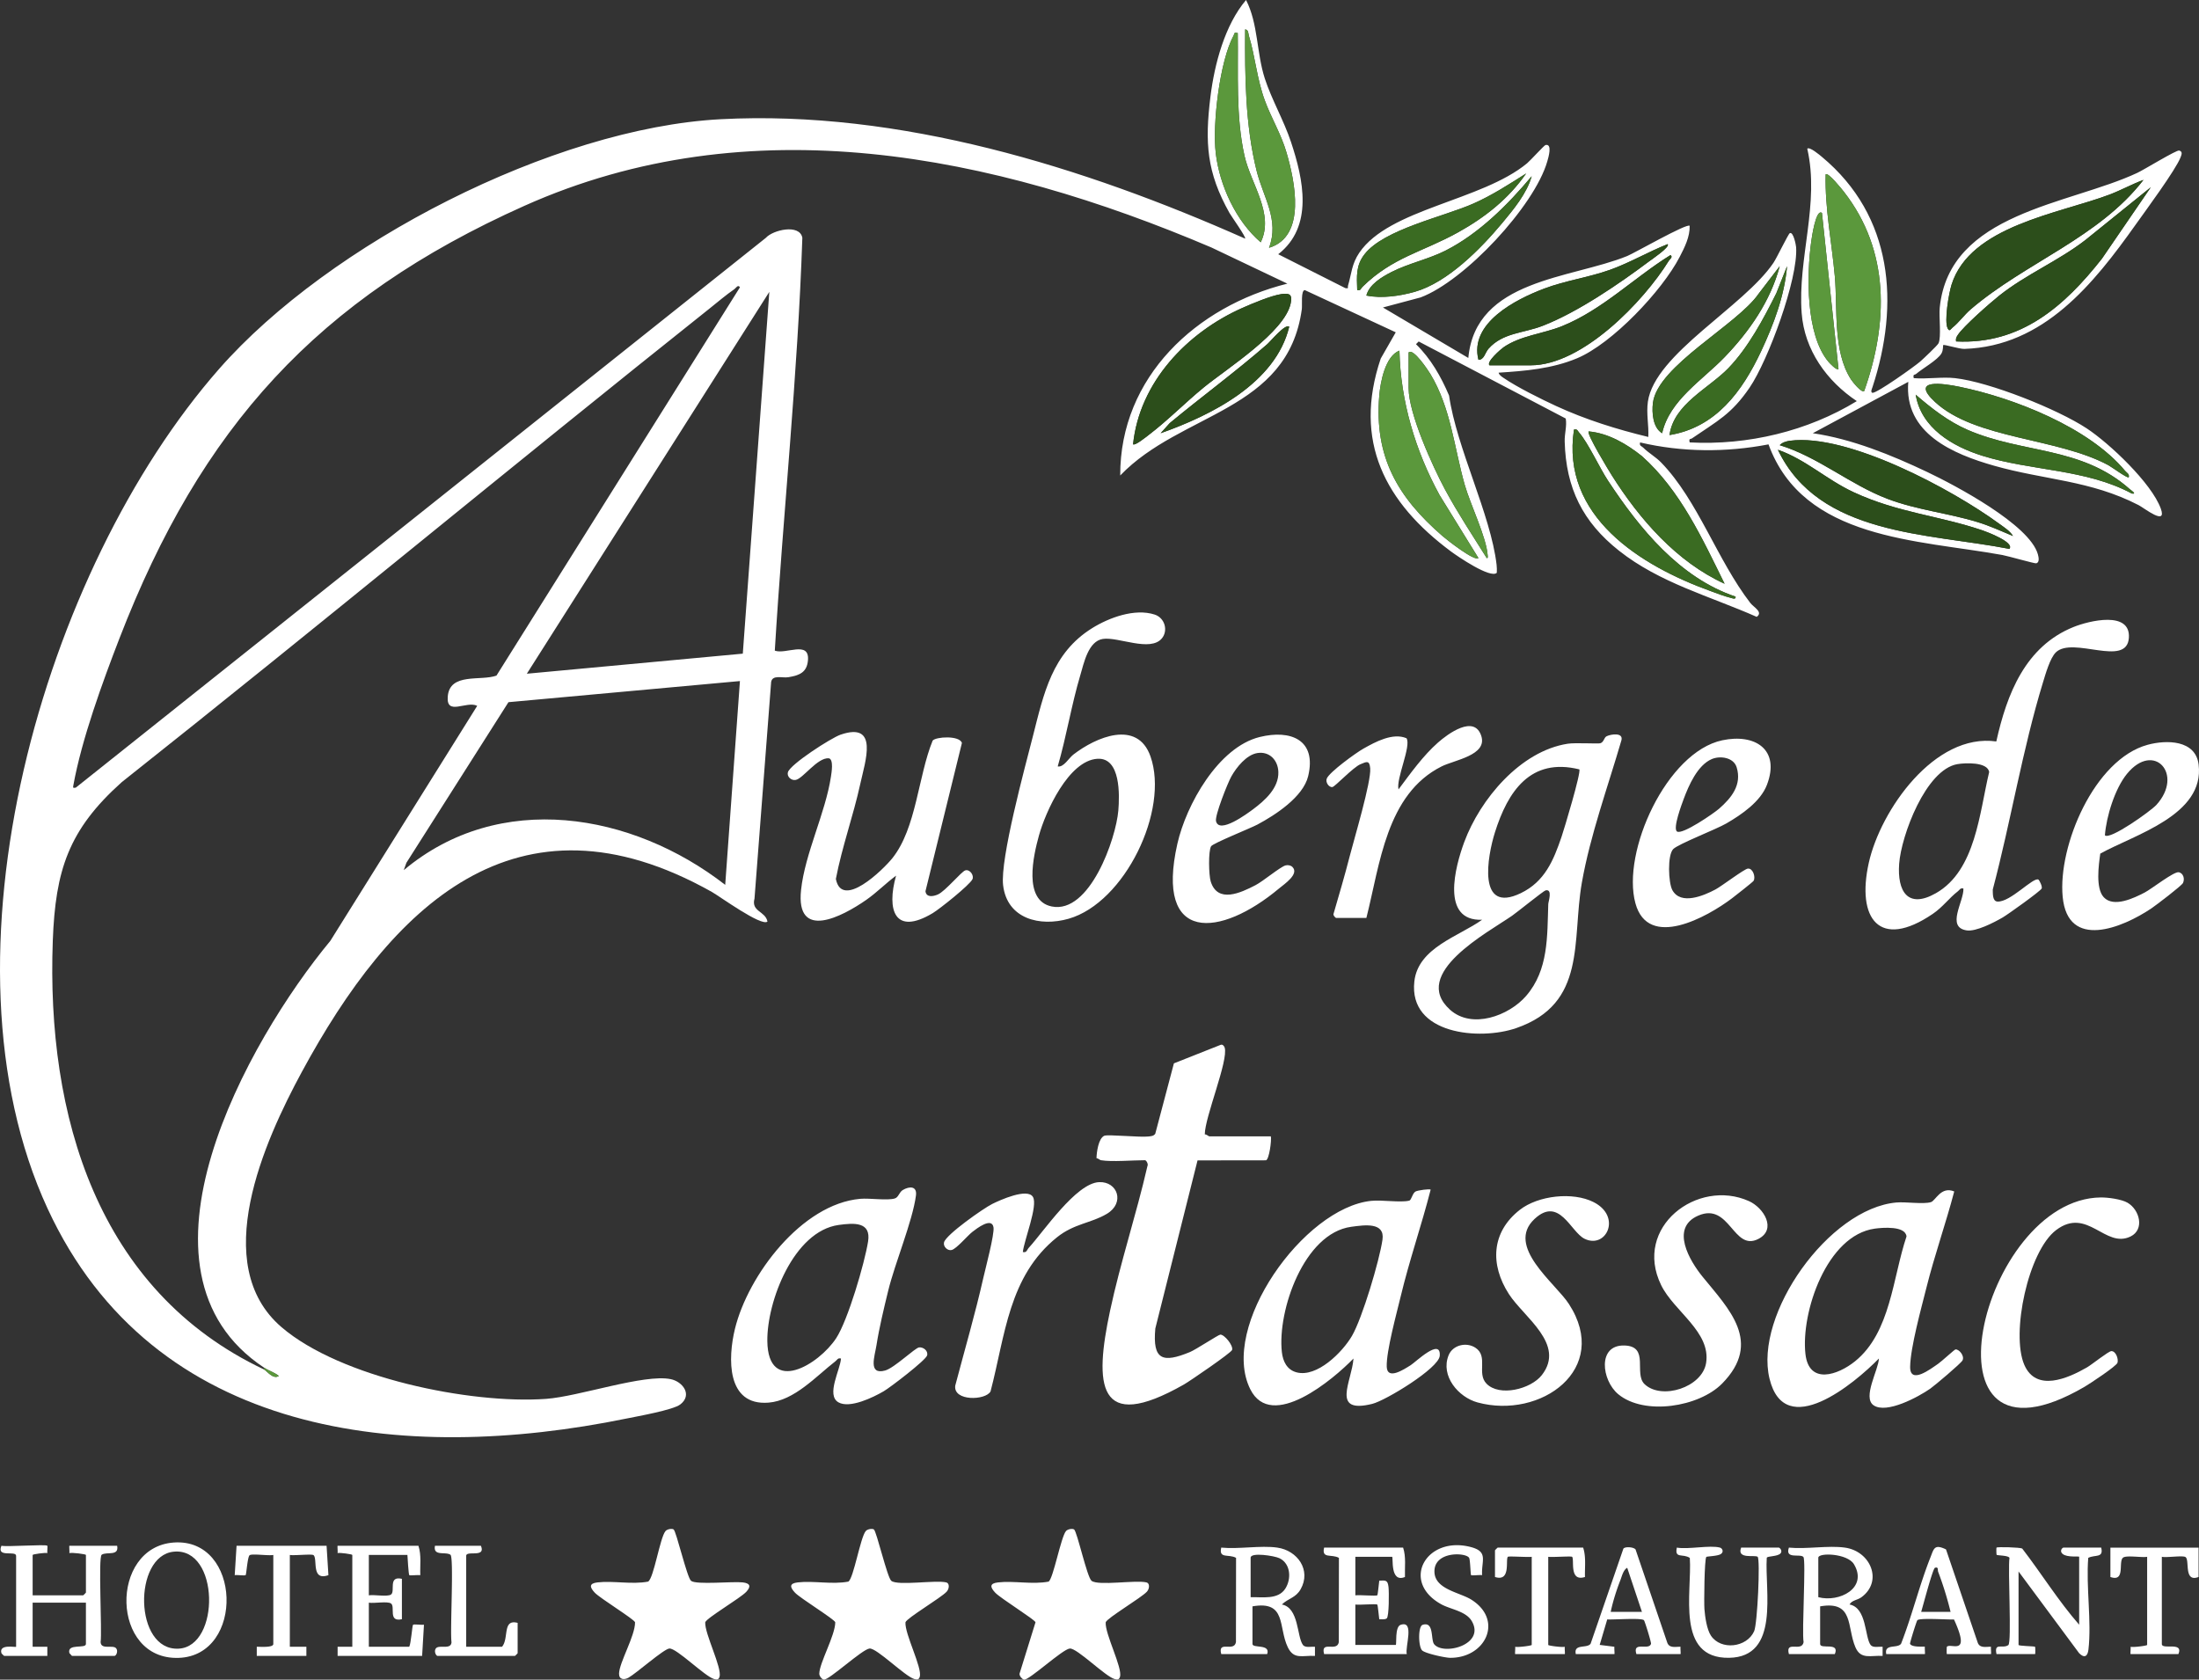 <svg data-name="Calque 2" xmlns="http://www.w3.org/2000/svg" viewBox="0 0 281.605 215.1"><rect x="0" y="0" width="281.605" height="215.1" fill="#333333" stroke="none"/><g data-name="Calque 1"><path d="M250.379 48.428c4.4.496 13.111 3.969 16.852 6.435 2.909 1.917 8.303 7.007 9.483 10.272.827 2.289-2.139-.086-2.844-.449-6.192-3.191-12.019-3.206-18.484-5.039-5.269-1.494-11.588-4.155-11.008-10.747l-12.232 6.58c5.009.726 10.111 2.807 14.67 4.973 3.534 1.678 13.107 6.735 14.158 10.539.098.354.247 1.069-.237 1.146-.22.035-3.591-.931-4.317-1.063-10.812-1.97-25.464-1.914-29.943-14.166-5.408 1.04-11.071 1.016-16.445-.249-.122.463.192.455.395.661.668.677 1.587 1.174 2.312 1.922 4.689 4.837 7.166 12.478 11.414 17.982.416.539 1.682 1.164.811 1.772-6.001-2.654-12.401-4.335-17.632-8.472-4.641-3.671-6.793-7.999-6.956-13.973-.029-1.059.3-1.959.135-2.953l-18.833-9.867-.346.346c1.895 1.844 3.216 4.17 4.238 6.581.971 6.726 5.342 15.244 6.085 21.663.04.344.042.688.027 1.031-.793.794-5.056-2.127-5.862-2.725-8.434-6.261-12.58-14.11-9.003-24.708l1.924-3.363-11.646-5.405c-.526.031-.313 1.931-.381 2.433-1.797 13.144-15.456 13.176-23.258 21.307-.035-12.635 9.777-21.669 21.405-24.568l-9.721-4.627c-28.049-11.947-59.111-18.252-87.995-5.333-26.547 11.874-41.41 28.39-51.849 55.394-2.169 5.611-4.837 12.926-5.898 18.797-.061.338-.065.386.313.31L98.07 30.463c.903-1.019 4.333-1.828 4.679-.016-.594 17.666-2.459 35.254-3.528 52.876 1.397.519 4.432-1.321 4.25 1.193-.117 1.614-1.112 1.971-2.507 2.209-.775.133-2.049-.353-2.211.611l-2.13 27.736c-.455 1.699 1.387 1.583 1.66 2.946-.752.68-6.11-3.225-7.134-3.801-25.074-14.091-41.102 1.989-52.508 23.076-4.78 8.836-11.932 24.665-2.576 32.678 7.529 6.448 24.162 9.869 33.867 9.173 4.197-.301 12.549-3.219 15.947-2.529 1.556.316 2.83 2.02 1.236 3.243-.932.715-5.459 1.513-6.897 1.807-28.575 5.848-60.574 2.427-74.122-26.884C-8.77 122.62 5.485 72.96 28.056 47.249c14.096-16.057 42.776-30.846 64.219-31.981 22.929-1.214 46.518 6.115 67.175 15.291.167-.16-1.767-2.866-2.003-3.286-2.927-5.215-3.164-8.987-2.436-14.904.511-4.15 1.837-9.164 4.557-12.369 1.564 3.04 1.33 6.744 2.403 10.054.873 2.691 2.446 5.385 3.364 8.158 1.579 4.769 2.904 10.799-1.646 14.346l8.595 4.339c.499.091.269-.066.347-.329.451-1.528.458-2.759 1.443-4.206 3.85-5.652 15.644-6.625 21.48-11.448.424-.351 2.192-2.305 2.364-2.343.918-.201.366 1.615.224 2.108-1.646 5.726-10.581 15.298-16.221 17.41l-4.824 1.288 10.936 6.464c.933-10.105 13.145-10.124 20.344-13.051.922-.375 7.674-4.245 8.001-3.874.043 1.408-.653 2.775-1.288 4.001-2.24 4.327-8.637 11.089-13.137 12.969-3.205 1.338-6.609 1.619-10.041 1.841.066.301.387.5.627.664 1.72 1.182 4.798 2.711 6.742 3.607 3.775 1.739 7.76 2.984 11.801 3.959.078-1.512-.276-2.994-.053-4.527.889-6.121 12.286-12.141 16.085-17.781.421-.625 1.894-3.697 2.089-3.791.458-.22.788 1.529.807 1.796.278 4.052-3.588 14.513-5.954 17.982-2.342 3.434-4.136 4.272-7.37 6.497-.208.143-.437-.038-.306.524 7.435.394 15.096-1.432 21.403-5.289-3.86-2.574-6.707-6.546-7.062-11.276-.528-7.03 2.334-14.05.716-21.05.301-.291 1.595.813 1.884 1.053 9.106 7.578 9.972 18.825 6.462 29.505-.068.206-.283.621.006.711.64.003 5.351-3.354 6.107-4.006.381-.328 2.233-2.079 2.355-2.348.37-.815.036-3.404.151-4.552 1.219-12.208 16.529-13.158 25.303-17.268.869-.407 5.006-2.949 5.357-2.86.497.126.298.561.181.869-.608 1.595-4.511 6.877-5.741 8.606-5.379 7.568-11.77 15.605-21.949 15.928-.648.021-2.594-.605-2.709-.486-.038.039.033.638-.223 1.071-.505.854-2.421 1.917-3.244 2.623-.17.146-.441-.011-.299.539 1.69.137 3.639-.187 5.293 0zm-87.868-16.694c4.837-1.454 3.305-8.569 2.233-12.223-.697-2.377-1.939-4.384-2.768-6.638-1.017-2.765-1.224-5.595-2.044-8.302-.095-.315-.018-.73-.478-.813-.038 6.005.01 12.3 1.478 18.152.848 3.382 2.938 6.256 1.58 9.824zm-4.002-27.505c-.531-.097-.376.023-.525.299-1.798 3.31-2.735 11.375-2.293 15.096.493 4.149 2.598 8.703 5.757 11.405 1.778-3.626-1.275-7.494-2.078-11.085-1.13-5.051-.784-10.563-.861-15.715zm15.295 32.912c.463.121.455-.191.661-.395 3.876-3.819 7.713-4.462 12.282-7.005 3.432-1.911 6.442-4.282 8.695-7.531-2.201 1.393-4.338 2.782-6.734 3.848-3.824 1.701-11.479 3.298-13.963 6.5-1.132 1.46-.995 2.825-.941 4.582zm64.928 12.932c3.079-8.703 3.292-17.949-2.593-25.502-.232-.298-2.046-2.575-2.345-2.239-.107 4.375.782 8.703 1.173 13.05.368 4.099-.28 9.587 2.073 13.21.207.319 1.364 1.775 1.691 1.482zm-63.753-12.227c1.943.406 4.304.064 6.219-.483 4.194-1.198 8.441-5.518 11.183-8.809 1.447-1.738 3.165-3.809 3.768-5.989-3.031 3.635-6.768 7.367-11.045 9.532-2.151 1.089-4.768 1.64-6.908 2.736-1.229.63-2.852 1.587-3.218 3.012zm99.514-14.808c-1.486.549-2.861 1.32-4.348 1.883-6.459 2.444-17.843 3.984-20.225 11.527-.347 1.099-.983 4.735-.485 5.635.239.433.381.045.592-.121.818-.646 1.541-1.664 2.349-2.355 7.023-6.001 16.405-9.161 22.118-16.569zm.94.94l-8.394 6.774c-3.467 2.678-7.575 4.373-11.008 7.103-1.167.928-4.599 3.94-5.311 5.037-.187.288-.291.467-.223.833 8.308.422 13.906-4.535 18.678-10.603l6.257-9.144zm-42.112 3.291c-.8-.596-1.331 3.356-1.376 3.676-.592 4.27-.71 11.906 2.195 15.372.157.187 1.078 1.179 1.299.933l-2.119-19.982zm-19.761 3.997c-2.509.989-4.856 2.39-7.405 3.295-2.774.984-5.662 1.362-8.418 2.402-3.644 1.375-9.605 4.414-8.406 9.113.733.012.838-.907 1.287-1.416 1.815-2.057 4.461-1.973 6.942-2.937 4.455-1.73 9.776-5.361 13.623-8.25.302-.227 2.736-1.861 2.377-2.207zm-22.819 15.516h5.293c6.598 0 14.447-8.165 17.668-13.378.125-.202.593-.513.21-.731-4.677 2.902-8.753 7.044-13.934 9.116-2.392.956-5.289 1.195-7.43 2.684-.365.254-2.246 1.883-1.807 2.309zm22.112 8.698c.936-4.221 5.185-6.813 8.008-9.75 3.163-3.291 5.87-7.17 7.05-11.642l-2.7 3.528c-2.746 3.996-12.941 9.214-13.536 13.979-.156 1.252-.012 3.186 1.178 3.885zm.945.235c5.949-.97 9.328-5.616 11.729-10.729 1.606-3.42 2.999-7.107 3.324-10.898l-1.367 3.45c-1.617 3.248-3.609 6.983-6.148 9.608-2.541 2.627-6.985 4.569-7.538 8.569zM33.823 175.386c.334.158 1.148 1.318 1.884.823-.543-.454-1.308-.676-1.884-1.058-18.722-12.391-2.065-41.932 8.476-54.656l18.813-30.102c-1.368-.691-3.966 1.333-3.774-1.174.241-3.146 4.281-1.955 6.244-2.706l31.176-49.721c-.249-.404-.516.103-.707.234-1.056.725-2.155 1.665-3.171 2.474-25.212 20.068-50.024 40.646-75.282 60.658-6.829 6.107-8.504 11.296-8.838 20.321-.828 22.351 5.679 44.804 27.065 54.907zM98.518 37.379l-31.052 48.9 27.657-2.57 3.395-46.33zm46.584 19.511c.222.243 1.698-.957 1.992-1.181 2.462-1.872 4.672-4.141 7.07-6.101 2.935-2.398 10.349-7.064 11.122-10.759.233-1.116-.118-1.344-1.187-1.188-1.329.195-3.749 1.215-5.04 1.79-7.047 3.137-13.135 9.497-13.956 17.438zm19.995-15.044c-.475-.461-2.38 1.854-2.819 2.236-4.031 3.514-8.36 6.69-12.479 10.099l-1.168 1.298c6.484-2.293 14.716-6.392 16.465-13.633zm14.115 3.056c-1.812.691-2.439 4.016-2.583 5.763-.649 7.879 2.37 13.021 8.107 17.988.545.472 4.091 3.274 4.592 2.814l-4.98-8.069c-3.09-5.661-4.996-12.017-5.136-18.495zm1.178.234v4.585c0 3.24 3.071 10.005 4.665 12.971 1.609 2.993 3.541 5.908 5.335 8.775.185.034.132-.207.122-.354-.163-2.325-2.232-6.533-2.946-9.049-1.348-4.754-1.771-9.848-4.399-14.177-.271-.447-2.186-3.359-2.777-2.75zm92.22 15.986c.101-.442-.249-.557-.469-.822-4.627-5.571-14.251-9.345-21.217-10.772-2.023-.414-6.412-1.098-3.126 1.948 5.161 4.784 15.695 4.57 22.229 8.114.379.206 2.415 1.699 2.582 1.531zm.13 1.522c-6.215-5.521-13.684-4.524-20.756-7.591-2.485-1.078-4.634-2.761-6.66-4.51.704 4.262 4.695 6.622 8.523 7.82 6.277 1.965 13.26 1.677 19.156 4.841.735.118-.158-.468-.264-.561zm-50.476 13.765c-7.171-2.412-12.298-8.723-16.329-14.835-1.124-1.704-2.527-4.814-3.706-6.171-.21-.241-.224-.495-.665-.391-1.684 11.101 8.493 17.439 17.522 20.692.747.269 1.719.654 2.462.832.237.057.769.309.716-.128zm-1.411-1.65c-2.872-5.823-5.653-11.938-10.583-16.342-1.948-1.559-4.285-2.939-6.824-3.17-.297.294 2.546 4.966 2.959 5.621 3.546 5.62 8.304 11.09 14.447 13.89zm36.937-6.114c-.409-.672-1.18-1.141-1.808-1.6-5.959-4.362-19.366-11.573-26.754-10.602-.454.06-.997.212-1.314.567 4.956 1.52 9.006 5.053 13.817 6.88 3.755 1.426 7.778 1.814 11.59 2.994 1.554.481 2.978 1.145 4.47 1.76zm-.472 1.647c.726-.829-2.903-2.188-3.402-2.358-5.571-1.9-10.836-2.261-16.517-4.889-3.473-1.606-6.16-4.21-9.721-5.447 5.254 11.021 19.267 10.668 29.64 12.694zM94.756 87.219l-29.643 2.705-13.067 20.562-.341.95c12.26-10.288 29.252-7.37 41.166 1.881l1.885-26.098z" fill="#fff"/><path d="M140.984 148.584c-.125-.021-.361-.251-.566-.263.017-.771.248-2.521.984-2.866.457-.214 4.608.23 5.709.083.322-.043.62-.047.832-.344l2.387-9.017 5.989-2.372c.243-.094.45.151.513.356.506 1.642-2.547 8.906-2.546 11.113.209-.023.496.253.578.253h7.881c.115.493-.218 2.97-.625 3.067l-8.763.012-5.405 21.518c-.377 4.075.952 4.457 4.437 3.023.758-.312 3.658-2.231 3.89-2.232.534-.002 1.676 1.4 1.505 1.964-.11.363-5.428 4.002-6.174 4.427-11.173 6.357-11.473.008-9.454-9.448 1.327-6.213 3.362-12.321 4.783-18.518.147-.247-.14-.758-.31-.758-1.58 0-4.234.237-5.646 0zm48.816-30.797c-5.339.208-3.444-6.823-2.293-9.935 2.033-5.498 7.196-11.676 13.262-12.609.968-.149 3.869.026 4.158-.057.484-.138.461-.728.822-.903.551-.267 2.158-.517 1.892.519-1.731 5.94-3.992 12.139-5.067 18.232-1.304 7.388.688 15.489-8.412 18.631-4.672 1.613-13.793.819-13.039-5.979.481-4.339 5.71-5.767 8.677-7.899zm12.449-19.259c-6.26-1.549-9.156 2.82-10.811 8.081-.956 3.039-2.298 10.478 3.31 7.775 3.072-1.48 4.195-4.188 5.229-7.235.34-1.001 2.526-8.256 2.271-8.621zm-4.324 15.499c-.262.06-3.626 2.786-4.286 3.244-3.094 2.149-13.077 7.407-7.954 12.032 2.809 2.537 7.55.787 9.756-1.768 2.876-3.33 2.691-7.619 2.83-11.747.011-.336.598-1.977-.346-1.762zm65.356-30.488c-.752.717-1.342 2.829-1.66 3.866-2.619 8.554-4.125 17.837-6.426 26.513.015.518-.048 1.498.594 1.539 1.662.106 4.604-3.194 5.263-2.811.092.054.533.901.405 1.143-.191.363-4.349 3.334-5.007 3.714-1.091.63-3.396 1.83-4.599 1.646-2.682-.41-.332-3.725-.415-5.361-.408-.106-.47.169-.706.35-1.113.853-1.913 2.009-3.218 2.897-6.827 4.643-9.789.625-8.193-6.542 1.499-6.728 8.423-16.659 16.329-15.539 1.355-6.073 3.707-12.18 9.909-14.666 1.978-.793 7.313-2.102 7.067 1.402-.269 3.837-7.151-.241-9.344 1.847zm-12.61 14.318c-4.062.695-7.203 9.174-7.464 12.761-.256 3.523 1.095 5.822 4.709 3.766 5.104-2.904 5.57-10.342 6.818-15.512-.203-1.314-3.057-1.187-4.064-1.014zm-101.874-16.11c-1.488 1.801-5.595-.223-7.562.077-1.877.287-2.432 3.107-2.889 4.64-1.144 3.837-1.77 7.84-2.893 11.685.754.157 1.413-1.059 2.008-1.52 2.862-2.215 8.191-4.529 9.87.236 2.426 6.883-3.284 18.725-10.474 20.791-3.675 1.056-7.882.033-8.397-4.282-.403-3.371 2.81-15.157 3.817-19.104 1.39-5.451 2.444-10.625 7.578-13.822 2.167-1.349 5.454-2.568 8.006-1.746 1.325.426 1.746 2.064.936 3.044zm-8.252 15.424c-3.701.22-6.657 6.779-7.504 9.855-.69 2.505-2.057 8.308 1.646 9.061 4.859.987 8.229-8.667 8.528-12.294.16-1.943.312-6.798-2.67-6.621zm109.716 55.411c-1.087 4.127-2.522 8.167-3.559 12.311-.652 2.606-2.054 7.659-2.088 10.145-.031 2.32 2.628.273 3.604-.401.435-.301 2.053-1.796 2.193-1.82.429-.075 1.196.786.916 1.389-.173.372-3.571 3.236-4.141 3.633-1.495 1.041-5.603 3.282-7.265 2.119-1.436-1.004.65-4.549.692-5.982-3.14 3.212-12.039 10.621-14.005 2.595-2.017-8.237 7.601-21.811 16.246-22.576 1.203-.106 3.461.249 4.423-.047.599-.184 1.283-2.076 2.983-1.366zm-10.172 4.761c-6.149.843-9.478 10.717-8.884 16.045.444 3.983 4.143 2.727 6.355.942 4.568-3.685 4.824-10.757 6.589-15.984-.136-1.387-3.064-1.14-4.06-1.003zm-132.395 16.634c-.406-.105-.47.166-.707.349-2.459 1.905-5.253 5.041-8.574 5.301-5.4.423-5.21-5.721-4.293-9.461 1.676-6.841 8.535-15.977 16.049-16.641 1.202-.106 3.464.249 4.423-.047.489-.151.552-.807 1.03-1.086.865-.505 1.837-.505 1.675.716-.441 3.312-2.675 8.584-3.559 12.211-.54 2.216-1.147 4.727-1.498 6.967-.218 1.393-1.108 3.835 1.11 3.226 1.188-.326 3.825-2.908 4.356-2.96.548-.054 1.174.443 1.022 1.023-.163.618-4.712 4.096-5.548 4.586-1.35.791-4.358 2.255-5.808 1.427-1.617-.923.25-4.196.324-5.612zm-.291-17.104c-5.763.792-9.201 9.811-9.138 14.866.087 6.963 6.602 3.023 8.821-.371 1.494-2.284 3.636-9.59 4.081-12.379.406-2.544-1.796-2.387-3.764-2.117zm75.809-4.526c-1.174 4.591-2.734 9.062-3.838 13.678-.522 2.181-1.849 6.992-1.788 8.994.054 1.778 2.198.352 3.069-.19.623-.387 3.897-3.587 3.72-1.197-.118 1.586-6.917 5.726-8.642 6.152-5.36 1.324-2.604-2.867-2.404-5.808-2.543 2.632-10.509 9.383-13.22 3.926-3.965-7.981 6.83-23.212 15.487-24.117 1.387-.145 3.748.246 4.862-.025.313-.076.404-.948.821-1.174.287-.156 1.803-.361 1.933-.239zm-10.172 4.761c-6.06.823-9.475 10.765-8.884 16.045.132 1.181.648 2.266 1.877 2.593 2.631.701 5.891-2.588 7.104-4.67 1.32-2.267 3.526-9.674 3.905-12.323.324-2.265-2.275-1.879-4.002-1.645zm-58.29-44.966c-1.323.977-2.472 2.166-3.827 3.108-3.058 2.126-9.041 5.29-8.338-1.281.5-4.676 3.122-9.835 3.827-14.511.077-.511.369-2.197-.264-2.349-1.477-.125-3.327 2.635-4.271 2.776-.568.085-1.124-.429-.979-.98.267-1.01 5.537-4.402 6.731-4.814 4.973-1.72 3.159 3.449 2.539 6.299-.889 4.087-2.341 8.054-3.126 12.172.775 3.964 6.056-1.186 7.235-2.659 3.079-3.848 3.296-10.512 5.162-15.061.405-.497 3.437-.688 3.745.305l-4.668 18.991c.107.827.992.673 1.59.411.959-.419 3.026-2.954 3.513-3.086.606-.165 1.143.668.91 1.142-.369.75-4.191 3.801-5.089 4.338-4.878 2.917-5.92-.401-4.689-4.801zm105.786 65.042c-2.947 3-9.965 4.138-13.309 1.357-2.12-1.764-2.703-6.338.807-6.232 3.263.099 1.14 3.604 2.582 4.961 2.177 2.05 7.369.41 7.869-2.722.636-3.987-4.118-6.611-5.757-9.968-3.627-7.431 4.655-13.718 11.241-10.763 1.912.858 3.59 3.621 1.208 4.845-3.223 1.656-3.645-4.738-7.696-2.987-3.64 1.573-1.09 5.805.557 7.832 3.353 4.126 7.713 8.369 2.499 13.678zm-30.184.001c1.646 1.726 5.689.722 7.099-1.089 3.081-3.958-2.303-7.401-4.219-10.37-2.434-3.772-2.265-7.929 1.397-10.789 2.358-1.842 6.787-2.336 9.448-.989 3.653 1.849 1.605 6.059-1.166 4.69-1.779-.879-3.23-5.497-6.402-2.528-3.743 3.504 2.662 8.192 4.402 10.876 5.428 8.37-3.623 14.808-11.685 12.618-2.461-.669-4.783-3.391-3.718-6.039.535-1.329 2.279-1.73 3.438-.968 1.684 1.108.139 3.259 1.406 4.588zm34.216-64.384c-.091.155-2.411 1.971-2.793 2.259-3.127 2.36-10.704 6.611-12.341.618-1.798-6.582 4.013-19.367 11.127-20.875 4.18-.886 7.451 1.162 5.713 5.71-.823 2.154-3.251 3.811-5.181 4.932-1.341.779-6.173 2.635-6.82 3.294-.756.769-.625 4.327-.104 5.263 1.082 1.945 4.001.712 5.513-.093.809-.431 3.687-2.628 4.153-2.674.641-.063 1.017 1.079.733 1.565zm-9.813-6.317c.66.468 4.703-2.314 5.397-2.921 1.572-1.376 2.943-3.045 2.244-5.305-.391-1.263-2.113-1.507-3.188-1.045-1.829.787-2.949 3.377-3.593 5.108-.242.651-1.418 3.767-.86 4.163zm-49.246 4.542c.911.908-1.032 2.187-1.712 2.755-7.524 6.296-15.916 7.095-13.021-5.724 1.124-4.977 5.23-12.367 10.549-13.674 3.962-.973 7.324.354 6.199 5.019-.643 2.666-4.211 4.976-6.502 6.198-.866.462-5.696 2.394-5.927 2.776-.369.61-.302 3.711-.046 4.52.892 2.829 3.843 1.445 5.736.461.989-.514 3.163-2.342 3.837-2.527.295-.081.671-.019.887.195zm-4.467-14.591c-1.414.21-2.707 1.838-3.359 3.008-.473.848-2.126 5.009-1.958 5.718.4 1.7 3.99-.96 4.746-1.522 1.493-1.111 3.307-2.712 3.237-4.783-.051-1.501-1.126-2.65-2.665-2.421z" fill="#fff"/><path d="M130.986 160.338c.507.12.523-.283.755-.536 1.885-2.046 6.05-8.288 9.012-8.414 2.377-.101 3.338 2.67.985 4.063-2.053 1.216-4.179 1.23-6.396 3.013-6.188 4.977-6.615 12.576-8.493 19.726-.628 1.165-4.789 1.279-4.52-.74 1.21-4.597 2.553-9.177 3.6-13.815.274-1.213 1.443-5.597 1.299-6.46-.224-1.346-2.142.148-2.708.585-.618.478-2.009 2.147-2.642 2.318-.526.142-1.125-.444-.984-.983.261-1 5.055-4.355 6.165-4.91.966-.484 4.515-2.093 5.221-.9.665 1.123-1.154 5.605-1.295 7.055zm138.407-45.449c1.273 1.395 3.907.111 5.258-.591.887-.461 3.779-2.745 4.381-2.596.587.146.767.852.522 1.377-.164.35-3.464 2.86-4.046 3.251-3.701 2.491-10.713 5.381-11.362-1.489-.617-6.522 4.056-17.599 10.87-19.458 2.41-.658 6.15-.651 6.54 2.528.794 6.476-8.202 8.967-12.594 11.405-.204 1.45-.619 4.42.432 5.572zm.161-7.919c.642.643 5.9-3.132 6.584-3.881 3.574-3.916-.3-8.22-3.756-3.989-1.551 1.899-2.641 5.452-2.828 7.87zm-.524 46.379c.917-.009 2.646.221 3.428.677 1.55.905 2.202 3.423.392 4.317-3.255 1.606-5.524-3.835-9.531-.825-3.59 2.696-5.813 13.249-4.091 17.254 1.516 3.527 5.547 1.774 8.044.333.607-.35 2.75-2.075 3.111-2.078.582-.004.927 1.001.786 1.488-.124.43-3.589 2.716-4.223 3.085-21.984 12.799-13.319-24.096 2.084-24.251zm-131.48 42.516c.383.266 1.664 6.143 2.236 6.58.879.672 5.658-.137 7.039.204.435.107.394.81.047 1.186-.749.812-5.094 3.364-5.276 3.92-.104 1.509 2.177 5.835 1.831 6.977-.12.395-.339.39-.694.29-1.198-.338-4.81-3.982-5.731-3.907-.932.076-5.229 4.094-5.867 3.983-.222-.039-.607-.467-.574-.755l2.047-6.591c-.107-.364-4.465-3.053-5.16-3.791-.668-.71-.737-1.187.349-1.312 2.034-.235 4.42.293 6.485-.102.599-.357 1.577-5.699 2.228-6.472.214-.255.824-.357 1.039-.208zm-51.286 0c.345.239 1.718 6.171 2.234 6.582.666.532 5.342.051 6.623.2.915.106 1.102.486.462 1.19-.745.819-5.088 3.354-5.272 3.917-.075 1.491 2.178 5.835 1.831 6.977-.12.395-.339.39-.694.29-1.198-.338-4.81-3.982-5.731-3.907-.719.059-4.218 3.168-5.234 3.736-.563.314-1.214.246-1.207-.508.014-1.428 2.066-4.831 2.048-6.591-.117-.398-4.474-3.063-5.16-3.791-.668-.71-.737-1.187.349-1.313 2.034-.235 4.42.293 6.485-.102.735-.442 1.514-5.624 2.228-6.472.214-.255.824-.357 1.039-.208zm25.643 0c.345.239 1.718 6.171 2.234 6.582.826.66 5.69-.132 7.042.201.435.107.394.81.047 1.186-.749.812-5.094 3.364-5.276 3.92-.104 1.509 2.177 5.835 1.831 6.977-.12.395-.339.39-.694.29-1.198-.338-4.81-3.982-5.731-3.907-.932.076-5.229 4.094-5.867 3.983-.249-.043-.577-.459-.574-.755.013-1.387 2.031-4.877 2.047-6.591-.117-.398-4.474-3.063-5.16-3.791-.668-.71-.737-1.187.349-1.313 2.034-.235 4.42.293 6.485-.102.675-.406 1.535-5.649 2.228-6.472.214-.255.824-.357 1.039-.208zm63.072-78.315h-3.882c-.07 0-.42-.35-.318-.54.708-2.44 1.435-4.894 2.064-7.355.562-2.199 2.772-9.55 2.626-11.269-.091-1.076-.487-.83-1.247-.518-.932.381-3.256 2.872-3.592 2.922-.454.067-.926-.625-.718-1.1.372-.846 3.727-3.275 4.674-3.81 1.55-.876 3.79-2.089 5.535-1.337.627 1.004-1.365 5.21-1.026 6.548 1.529-2.043 3.137-4.308 5.056-5.998 1.226-1.08 4.657-3.647 5.548-.83.779 2.462-3.439 3.061-5.081 3.883-7.095 3.555-7.9 12.568-9.639 19.403zM6.063 197.956c.057.059-.037.712.001.939-.25-.087-1.883.142-1.883.237v5.172h6.47c.025 0 .353-.328.353-.353v-4.82c0-.107-1.812-.337-2.119-.236.033-.168-.046-.939.001-.939h6.117c.261 1.387-1.352.714-1.981 1.149-.462.32.067 9.8-.137 11.194.061 1.041 1.625.267 2.009.813.257.366-.018.95-.244.95H9.239c-.065 0-.24-.27-.351-.355-.337-1.296 2.115-.52 2.115-1.173v-5.29H4.18v5.643h1.883l-.001 1.176H.534c-.025 0-.335-.302-.351-.355-.363-1.229 1.88-.701 1.88-.821v-11.638c0-.742-2.552.305-1.882-1.293.769.159 5.677-.212 5.881 0zm260.196 10.11v-8.699c0-.107-1.515.121-2.11-.36-.444-.359-.069-.816.111-.816h4.823c.333 1.381-.789.87-1.661 1.312-.299 3.704.445 8.135.025 11.748-.103.885-.527 1.136-1.191.462l-7.76-10.465v9.404c0 .149 2.043.162 2.118.237.033.033.046.939 0 .939h-4.94c-.337-1.546.775-.64 1.511-1.149.461-.319-.078-9.777.15-11.167-.09-.331-1.56-.302-1.645-.396-.039-.042-.049-.89-.017-.923.113-.119 3.01-.038 3.293.118 2.474 3.214 4.626 6.706 7.295 9.755zm-29.995-9.874c3.297.464 4.899 4.304 2.119 6.35-.536.394-1.224.373-1.531.935 2.228.419 1.934 4.157 2.699 5.181.297.398 1.075.193 1.537.228v1.178c-1.489-.101-2.783.514-3.481-1.109-1.127-2.62-.168-5.99-4.52-5.24v4.82c0 .742 2.552-.305 1.882 1.293h-5.881c-.488-1.82 1.638-.202 1.882-1.528-.241-1.367.327-10.492-.026-10.908-.395-.465-2.395.339-1.856-1.2 2.23.224 5.019-.303 7.175 0zm-3.411 6.347c2.665.716 6.39-1.154 4.569-4.214-.837-1.406-4.569-1.518-4.569-.841v5.055zm-69.284-6.347c2.583.364 4.383 2.884 2.988 5.337-.626 1.101-1.576 1.152-2.399 1.948 2.207.424 1.905 4.121 2.699 5.181.298.398 1.074.193 1.537.228v1.178c-1.581-.103-2.687.528-3.478-1.112-1.244-2.579-.133-6.005-4.523-5.237v4.82c0 .585 2.341-.05 1.882 1.293h-5.881c-.488-1.82 1.638-.202 1.882-1.528l.014-10.797c-.952-.526-2.242.157-1.896-1.312 2.23.225 5.019-.304 7.175 0zm-3.411 6.347c1.468-.035 3.51.358 4.438-1.09.797-1.243.701-3.191-.743-3.897-.642-.314-3.696-.792-3.696-.069v5.055z" fill="#fff"/><path d="M22.252 197.54c8.692-.615 9.116 14.477.634 14.773-8.731.304-8.904-14.188-.634-14.773zm-.005 1.173c-5.199.512-5.118 12.724.629 12.42 5.364-.284 5.239-12.998-.629-12.42zm31.338-.757c.398 1.212.191 2.506.237 3.763-.296-.05-1.331.078-1.411-.003-.09-.093-.217-2.219-.237-2.584h-4.94v5.172c.653-.119 2.385.216 2.838-.102.586-.411-.418-2.423 1.396-2.014v5.172c-1.814.409-.811-1.602-1.396-2.014-.454-.318-2.185.016-2.838-.102v5.643h5.176c.224-.422.379-2.71.482-2.809.116-.111 1.09.042 1.401-.014l-.236 3.998H43.235v-1.177l1.882.001v-11.755c0-.095-1.633-.324-1.883-.237.032-.167-.046-.939.001-.939h10.351zm126.099.236c.397 1.212.193 2.506.235 3.763-1.96.806-1.461-2.587-1.647-2.587h-4.705v4.937c.468-.083 2.674.122 2.812-.012.068-.066.202-1.558.249-1.869.865-.055 1.082-.051 1.185.812.072.602.081 3.809-.232 4.023-.263.18-.653.092-.954.103-.047-.31-.181-1.803-.249-1.869-.138-.134-2.344.071-2.812-.012v5.172h5.176c.136 0-.141-2.307.611-2.567 1.852-.641.554 2.848.801 3.743h-10.587c-.488-1.82 1.638-.202 1.882-1.528l.014-10.797c-.952-.526-2.243.157-1.896-1.312h10.116zm40.582 0c.283.077.529.526.115.82-.38.27-1.802.297-1.866.367-.252.275-.307 5.871-.245 6.686.074.972.304 2.606.833 3.4 1.274 1.913 4.586 1.538 5.531-.56.426-.947.799-9.203.453-9.535-.296-.285-2.721.365-2.115-1.178h4.823c.114 0 .492.386.243.713-.35.46-1.743.344-1.786.598-.271 4.242 1.724 12.692-4.821 12.801-6.883.115-4.729-8.397-5.032-12.793-.897-.598-1.978.141-1.661-1.32 1.466.26 4.249-.351 5.529 0z" fill="#fff"/><path d="M41.822 197.956l.236 3.761c-2.247.803-1.351-2.089-1.906-2.561-.208-.177-2.506.079-3.035-.024v11.755h2.119l-.001 1.176h-6.352v-1.177c.39 0 2.117.14 2.117-.351v-11.403c-.612.13-2.676-.195-3.027.031-.277.178-.419 2.454-.513 2.544-.115.109-1.091-.042-1.402.013l.236-3.763h11.528zm160.917.236c.397 1.212.193 2.506.235 3.763-2.076.661-1.317-2.241-1.649-2.585-.106-.11-2.583.076-3.056-.002v11.285c0 .107 1.812.337 2.119.236-.033.168.046.939-.001.939h-6.352c-.047 0 .031-.772-.001-.939.306.101 2.119-.13 2.119-.236v-11.285c-.473.078-2.95-.108-3.056.002-.333.345.427 3.247-1.649 2.584v-3.409c0-.025.328-.353.353-.353h10.94zm-12.938 3.527c-.297-.05-1.33.079-1.411-.003-.076-.078-.104-1.821-.238-2.177-.277-.735-4.574-.97-4.454 1.806.095 2.204 3.237 2.576 4.724 3.513 4.167 2.624 1.823 7.488-2.729 7.447-.631-.006-3.117-.548-3.556-.931-.509-.446-.562-3.088.039-3.288 1.504-.499 1.023 1.903 1.481 2.474 1.186 1.48 6.576.088 4.826-2.944-.751-1.301-2.728-1.505-3.936-2.178-5.234-2.912-1.902-8.802 3.797-7.321 2.314.601 1.342 1.754 1.456 3.602zm11.997 10.109c-.293-1.372 1.456-.675 1.899-1.335l4.192-12.161c.208-.295 1.289-.228 1.56.091l4.059 11.931c.269.748 1.044.524 1.702.535-.033.168.046.94-.001.94h-5.646c-.54-1.713 1.6-.403 1.867-1.322.047-.162-.768-2.818-.899-3.006-.243-.348-3.964-.051-4.708-.115l-.965 3.265 1.884.239c-.032.167.046.939-.001.939h-4.94zm8.47-5.408l-1.885-5.642c-.505.266-.679 1.077-.879 1.588-.498 1.271-.955 2.717-1.236 4.055h3.999zm31.289 5.408c-.293-1.372 1.457-.675 1.899-1.335 1.391-3.564 2.343-7.478 3.742-11.012.457-1.154.499-1.788 2.009-1.058l4.059 11.931c.269.748 1.044.524 1.702.535-.033.168.046.94-.001.94h-5.646c-.047 0-.034-.906-.001-.939.524-.54 3.12 1.334.909-3.495-.739.043-4.461-.234-4.699.107-.112.161-.955 2.851-.931 3.007.246.507 1.83.313 1.9.382-.032.167.046.939-.001.939h-4.94zm4.47-5.408h3.764a43.398 43.398 0 00-1.587-5.126c-.097-.252.075-.668-.411-.518-.283.087-1.546 4.941-1.767 5.644zm35.524-8.228v3.762c-1.945.741-1.1-2.189-1.679-2.554-.362-.229-2.407.099-3.026-.032v11.168c0 .789 2.824-.358 2.117 1.293h-6.117c-.047 0 .031-.772-.001-.939.306.101 2.119-.13 2.119-.236v-11.285c-.677.126-2.623-.223-3.074.101-.672.483.349 3.172-1.631 2.485v-3.762h11.292zm-219.967-.236c.67 1.598-1.882.551-1.882 1.293v11.638h4.588c.914-1.067.015-3.584 2-3.056v3.879c0 .025-.328.353-.353.353h-9.881c-.226 0-.502-.584-.244-.95.384-.547 1.949.228 2.009-.813-.204-1.394.325-10.875-.137-11.194-.629-.435-2.242.238-1.981-1.149h5.881z" fill="#fff"/><path d="M274.493 23.038c-5.713 7.408-15.094 10.568-22.118 16.569-.809.691-1.531 1.709-2.349 2.355-.211.166-.353.554-.592.121-.498-.901.138-4.537.485-5.635 2.383-7.544 13.767-9.084 20.225-11.527 1.487-.563 2.862-1.333 4.348-1.883z" fill="#2c4e1b"/><path d="M238.732 50.073c-.328.294-1.484-1.163-1.691-1.482-2.353-3.623-1.705-9.111-2.073-13.21-.39-4.346-1.279-8.674-1.173-13.05.299-.336 2.113 1.941 2.345 2.239 5.884 7.553 5.672 16.799 2.593 25.502z" fill="#5b983c"/><path d="M145.102 56.89c.82-7.94 6.909-14.3 13.956-17.438 1.291-.575 3.711-1.595 5.04-1.79 1.069-.157 1.421.071 1.187 1.188-.773 3.695-8.187 8.361-11.122 10.759-2.398 1.959-4.608 4.229-7.07 6.101-.294.224-1.77 1.424-1.992 1.181zm130.331-32.912l-6.257 9.144c-4.772 6.068-10.37 11.025-18.678 10.603-.068-.365.036-.544.223-.833.712-1.097 4.144-4.109 5.311-5.037 3.432-2.73 7.54-4.425 11.008-7.103l8.394-6.774z" fill="#2c4e1b"/><path d="M220.853 74.759c-6.144-2.8-10.901-8.27-14.447-13.89-.414-.656-3.256-5.327-2.959-5.621 2.539.23 4.876 1.611 6.824 3.17 4.93 4.403 7.71 10.519 10.583 16.342z" fill="#3a6b22"/><path d="M179.212 44.902c.14 6.479 2.047 12.835 5.136 18.495l4.98 8.069c-.502.46-4.047-2.342-4.592-2.814-5.737-4.967-8.756-10.109-8.107-17.988.144-1.747.771-5.072 2.583-5.763z" fill="#5b983c"/><path d="M257.79 68.645c-1.493-.615-2.916-1.279-4.47-1.76-3.812-1.18-7.835-1.569-11.59-2.994-4.81-1.826-8.86-5.36-13.817-6.88.317-.355.861-.508 1.314-.567 7.388-.972 20.796 6.24 26.754 10.602.627.459 1.399.928 1.808 1.6z" fill="#2c4e1b"/><path d="M272.61 61.122c-.167.168-2.203-1.326-2.582-1.531-6.534-3.544-17.068-3.331-22.229-8.114-3.286-3.046 1.102-2.363 3.126-1.948 6.965 1.427 16.59 5.201 21.217 10.772.22.265.57.38.469.822z" fill="#3a6b22"/><path d="M162.511 31.734c1.358-3.568-.731-6.443-1.58-9.824-1.468-5.853-1.516-12.148-1.478-18.152.46.082.383.498.478.813.82 2.707 1.027 5.537 2.044 8.302.829 2.254 2.071 4.261 2.768 6.638 1.072 3.655 2.604 10.77-2.233 12.223z" fill="#5b983c"/><path d="M213.56 31.266c.36.346-2.075 1.98-2.377 2.207-3.847 2.889-9.169 6.521-13.623 8.25-2.481.963-5.128.879-6.942 2.937-.449.509-.554 1.427-1.287 1.416-1.199-4.699 4.762-7.738 8.406-9.113 2.757-1.04 5.644-1.418 8.418-2.402 2.549-.904 4.896-2.305 7.405-3.295z" fill="#2c4e1b"/><path d="M190.741 46.782c-.439-.426 1.442-2.055 1.807-2.309 2.141-1.489 5.038-1.728 7.43-2.684 5.181-2.071 9.257-6.213 13.934-9.116.384.218-.085.529-.21.731-3.221 5.213-11.07 13.378-17.668 13.378h-5.293z" fill="#2c4e1b"/><path d="M158.509 4.229c.077 5.152-.269 10.664.861 15.715.803 3.591 3.856 7.458 2.078 11.085-3.159-2.702-5.264-7.256-5.757-11.405-.442-3.721.495-11.786 2.293-15.096.15-.276-.006-.396.525-.299z" fill="#5b983c"/><path d="M257.318 70.292c-10.373-2.026-24.385-1.672-29.64-12.694 3.562 1.237 6.248 3.841 9.721 5.447 5.681 2.628 10.945 2.988 16.517 4.889.499.17 4.128 1.529 3.402 2.358z" fill="#2c4e1b"/><path d="M180.39 45.136c.591-.609 2.505 2.303 2.777 2.75 2.628 4.329 3.052 9.424 4.399 14.177.713 2.516 2.783 6.725 2.946 9.049.01.147.063.388-.122.354-1.794-2.867-3.726-5.782-5.335-8.775-1.594-2.966-4.665-9.732-4.665-12.971v-4.585z" fill="#5b983c"/><path d="M222.264 76.409c.054.437-.479.185-.716.128-.743-.178-1.716-.563-2.462-.832-9.028-3.254-19.205-9.592-17.522-20.692.441-.104.455.15.665.391 1.179 1.357 2.582 4.467 3.706 6.171 4.031 6.112 9.158 12.422 16.329 14.835zm-9.411-20.929c-1.19-.699-1.335-2.633-1.178-3.885.595-4.765 10.79-9.983 13.536-13.979l2.7-3.528c-1.179 4.472-3.887 8.351-7.05 11.642-2.823 2.938-7.072 5.529-8.008 9.75zm-39.049-18.339c-.054-1.757-.192-3.123.941-4.582 2.484-3.202 10.139-4.798 13.963-6.5 2.396-1.066 4.533-2.456 6.734-3.848-2.253 3.248-5.262 5.62-8.695 7.531-4.569 2.543-8.406 3.185-12.282 7.005-.206.203-.198.515-.661.395zm98.936 25.503c.105.094.998.679.264.561-5.896-3.164-12.879-2.876-19.156-4.841-3.828-1.198-7.819-3.558-8.523-7.82 2.026 1.749 4.175 3.432 6.66 4.51 7.072 3.066 14.541 2.069 20.756 7.591z" fill="#3a6b22"/><path d="M174.979 37.846c.366-1.425 1.989-2.382 3.218-3.012 2.14-1.096 4.757-1.648 6.908-2.736 4.277-2.165 8.014-5.897 11.045-9.532-.603 2.18-2.321 4.251-3.768 5.989-2.741 3.291-6.989 7.61-11.183 8.809-1.916.547-4.277.889-6.219.483zm38.819 17.869c.553-4 4.998-5.942 7.538-8.569 2.539-2.626 4.531-6.36 6.148-9.608l1.367-3.45c-.326 3.791-1.719 7.478-3.324 10.898-2.401 5.114-5.78 9.759-11.729 10.729z" fill="#3a6b22"/><path d="M165.097 41.846c-1.75 7.241-9.981 11.34-16.465 13.633l1.168-1.298c4.119-3.409 8.447-6.585 12.479-10.099.438-.382 2.344-2.696 2.819-2.236z" fill="#2c4e1b"/><path d="M233.321 27.269l2.119 19.982c-.221.246-1.142-.746-1.299-.933-2.906-3.467-2.787-11.102-2.195-15.372.044-.32.576-4.273 1.376-3.676zM33.823 175.151c.576.381 1.341.604 1.884 1.058-.736.495-1.551-.665-1.884-.823v-.235z" fill="#5b983c"/></g></svg>